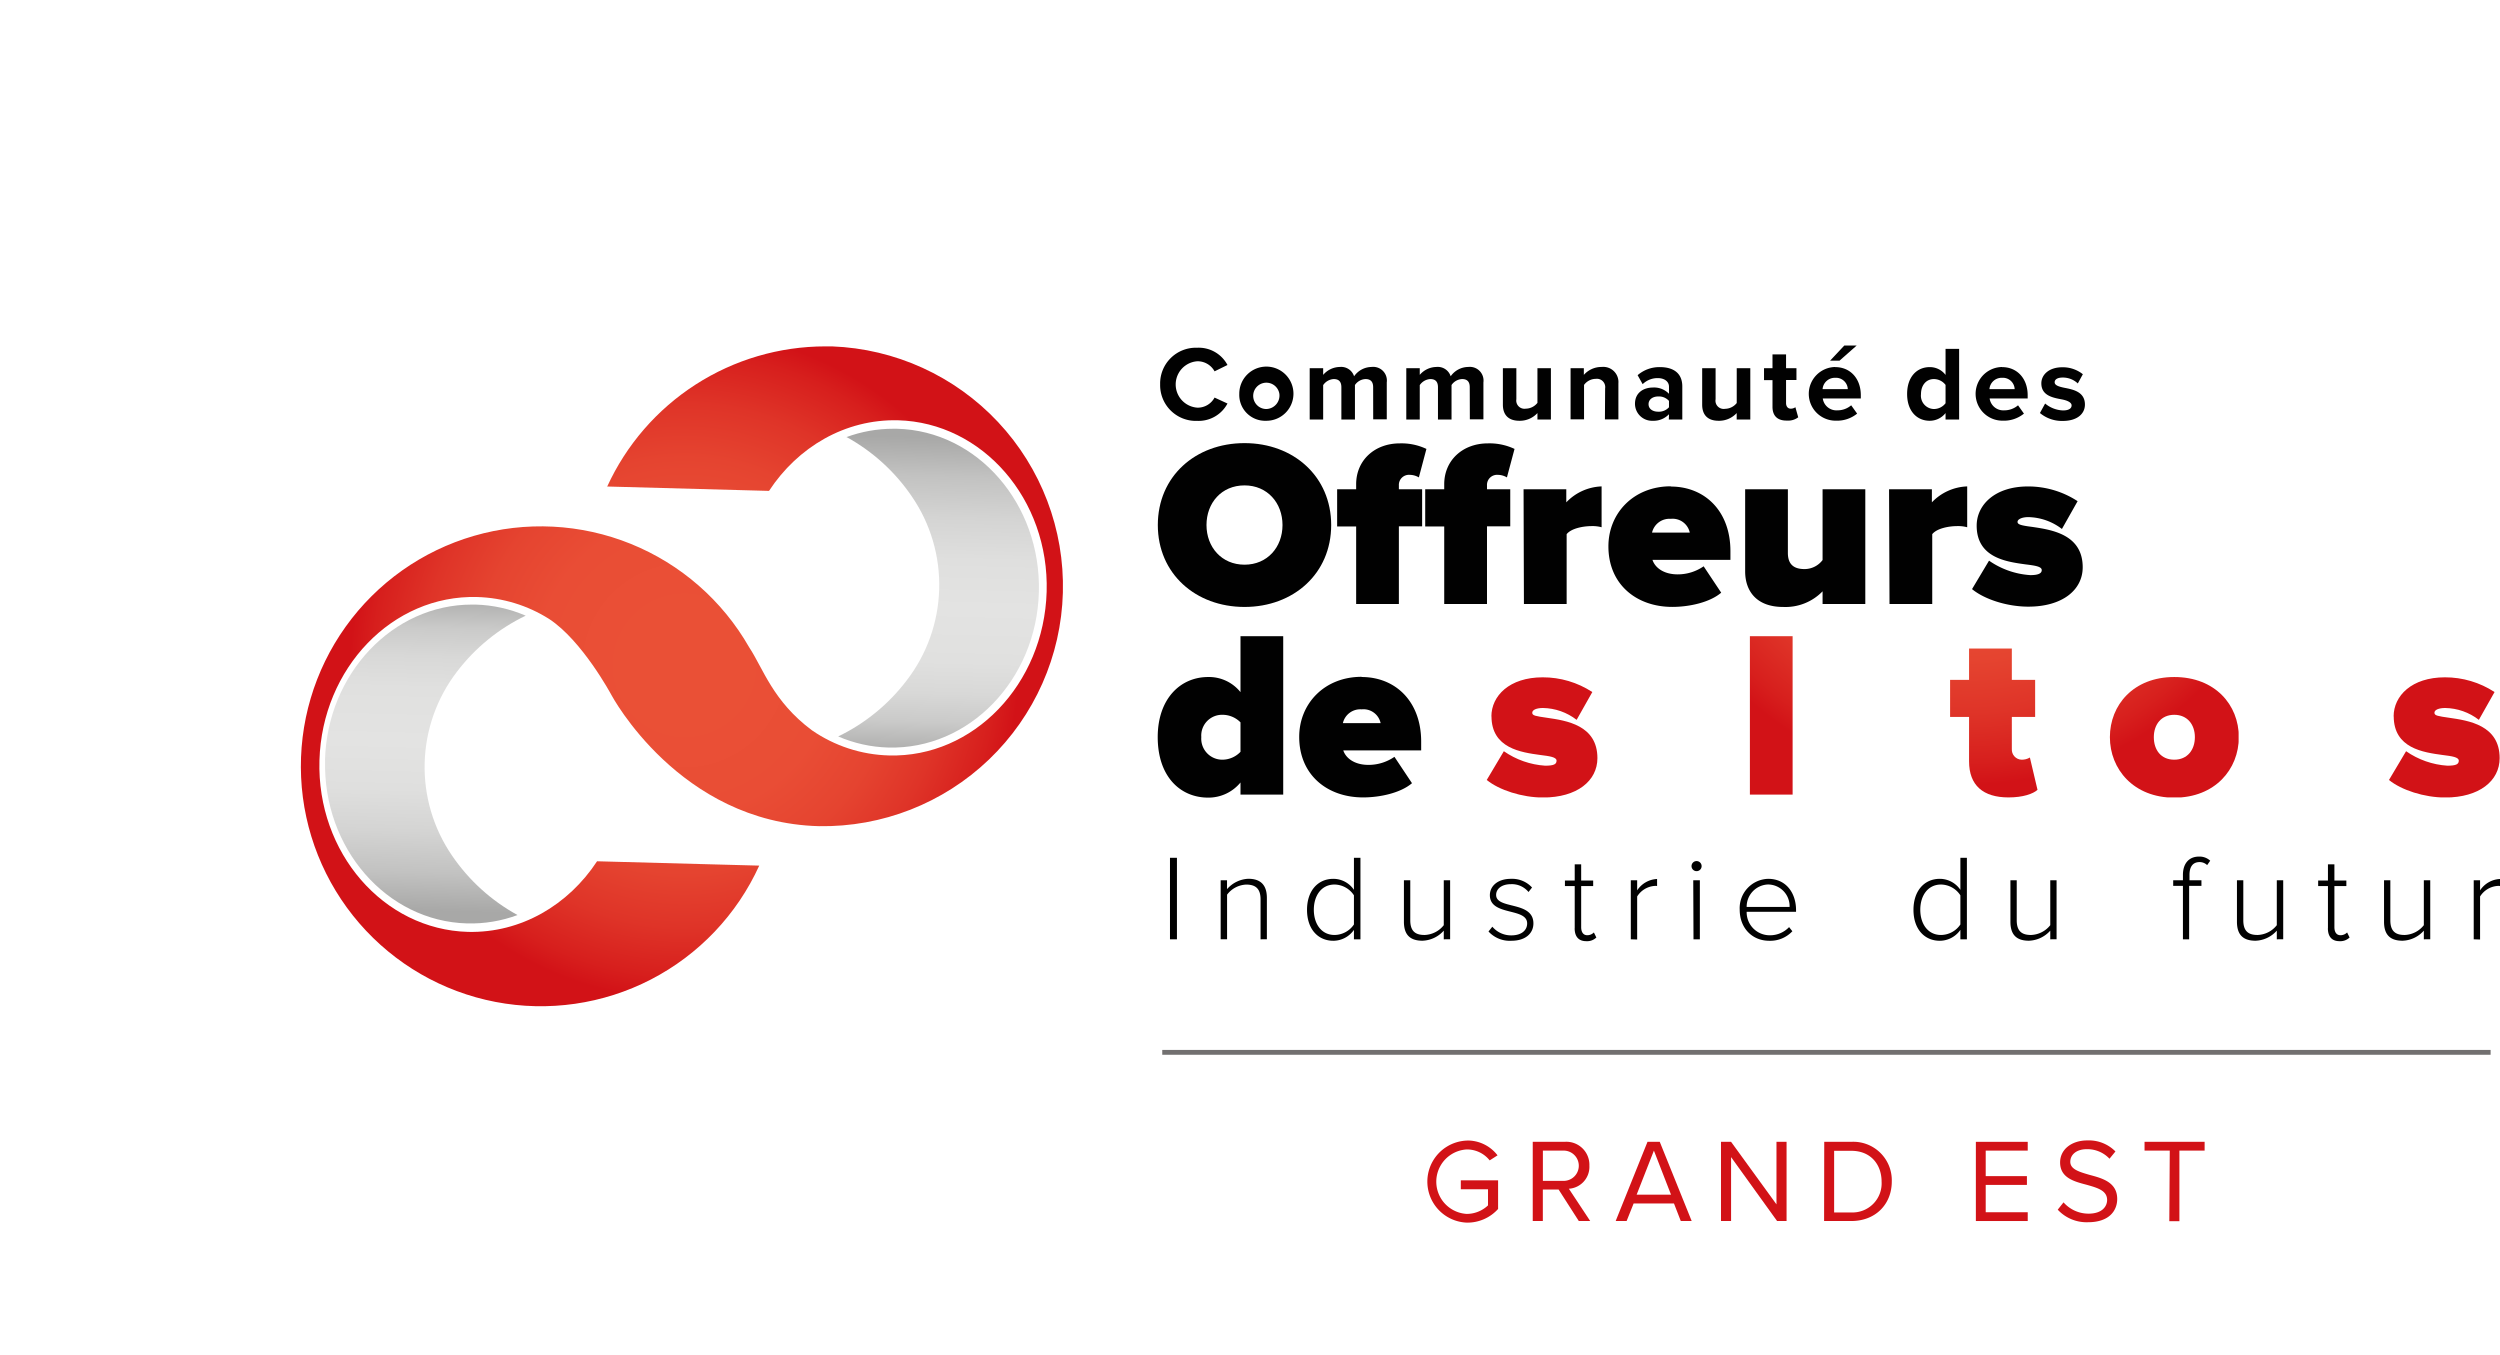 <?xml version="1.0" encoding="UTF-8"?>
<svg xmlns="http://www.w3.org/2000/svg" xmlns:xlink="http://www.w3.org/1999/xlink" viewBox="0 0 495.63 268.54">
  <defs>
    <style>.cls-1{fill:none;}.cls-2{clip-path:url(#clip-path);}.cls-3{fill:url(#Dégradé_sans_nom_27);}.cls-4{clip-path:url(#clip-path-2);}.cls-5{fill:url(#Dégradé_sans_nom_27-2);}.cls-6{clip-path:url(#clip-path-3);}.cls-7{fill:url(#Dégradé_sans_nom_37);}.cls-8{fill:#010101;}.cls-9{clip-path:url(#clip-path-4);}.cls-10{fill:url(#Dégradé_sans_nom_37-2);}.cls-11{clip-path:url(#clip-path-5);}.cls-12{clip-path:url(#clip-path-6);}.cls-13{clip-path:url(#clip-path-7);}.cls-14{clip-path:url(#clip-path-8);}.cls-15{clip-path:url(#clip-path-9);}.cls-16{clip-path:url(#clip-path-10);}.cls-17{clip-path:url(#clip-path-11);}.cls-18{clip-path:url(#clip-path-12);}.cls-19{fill:#d21217;}.cls-20{fill:#727070;}</style>
    <clipPath id="clip-path">
      <path class="cls-1" d="M167.77,86.61a37.51,37.51,0,0,1,13,11.81,31,31,0,0,1-1,36.45A37.51,37.51,0,0,1,166.17,146a26.81,26.81,0,0,0,9.94,2.2c16,.43,29.38-13.4,29.85-30.82S193.8,85.39,177.81,85h-.72a26.75,26.75,0,0,0-9.32,1.67"></path>
    </clipPath>
    <linearGradient id="Dégradé_sans_nom_27" x1="417.33" y1="-537.5" x2="419.39" y2="-537.5" gradientTransform="translate(-12692.44 16662.96) scale(30.78)" gradientUnits="userSpaceOnUse">
      <stop offset="0" stop-color="#a8a8a7"></stop>
      <stop offset="0.04" stop-color="#b5b5b4"></stop>
      <stop offset="0.11" stop-color="#cacac9"></stop>
      <stop offset="0.2" stop-color="#d8d8d7"></stop>
      <stop offset="0.3" stop-color="#e0e0df"></stop>
      <stop offset="0.47" stop-color="#e3e3e2"></stop>
      <stop offset="0.62" stop-color="#dfdfde"></stop>
      <stop offset="0.75" stop-color="#d4d4d3"></stop>
      <stop offset="0.88" stop-color="#c2c2c1"></stop>
      <stop offset="1" stop-color="#a8a8a7"></stop>
    </linearGradient>
    <clipPath id="clip-path-2">
      <path class="cls-1" d="M64.45,150.69C64,168.12,76.61,182.64,92.6,183.07a26.62,26.62,0,0,0,10-1.66,37.59,37.59,0,0,1-13-11.81,31.05,31.05,0,0,1,1-36.44,37.53,37.53,0,0,1,13.62-11.1,26.92,26.92,0,0,0-9.94-2.2h-.73c-15.66,0-28.65,13.67-29.12,30.84"></path>
    </clipPath>
    <linearGradient id="Dégradé_sans_nom_27-2" x1="504.76" y1="-472.79" x2="506.81" y2="-472.79" gradientTransform="translate(15654.79 -14403.11) rotate(180) scale(30.78)" xlink:href="#Dégradé_sans_nom_27"></linearGradient>
    <clipPath id="clip-path-3">
      <path class="cls-1" d="M120.31,96.45l32.15.87c5.7-8.69,15.09-14.25,25.58-14,16.77.46,30,15.69,29.46,34S193,150.22,176.24,149.77a28.17,28.17,0,0,1-15.29-5c-7.73-5.76-9.66-12.27-12.43-16.45h0a47.57,47.57,0,1,0,2,43.29l-32.15-.86c-5.7,8.68-15.09,14.24-25.57,14-16.77-.45-30-15.69-29.47-34s14.49-32.84,31.26-32.39a28.16,28.16,0,0,1,14.29,4.36c6.55,4.3,12.26,14.92,12.34,15.07a0,0,0,0,0,0,0s13.44,25.29,41.15,26a47.58,47.58,0,0,0,2.57-95.12l-1.31,0a47.6,47.6,0,0,0-43.27,27.83"></path>
    </clipPath>
    <radialGradient id="Dégradé_sans_nom_37" cx="509.86" cy="-523.72" r="2.05" gradientTransform="translate(16636.06 -16815.14) rotate(180) scale(32.36)" gradientUnits="userSpaceOnUse">
      <stop offset="0" stop-color="#ea5036"></stop>
      <stop offset="0.17" stop-color="#ea5036"></stop>
      <stop offset="0.44" stop-color="#e94d35"></stop>
      <stop offset="0.62" stop-color="#e54430"></stop>
      <stop offset="0.78" stop-color="#df3428"></stop>
      <stop offset="0.93" stop-color="#d71f1d"></stop>
      <stop offset="1" stop-color="#d21217"></stop>
    </radialGradient>
    <clipPath id="clip-path-4">
      <path class="cls-1" d="M295.69,142c0,6.36,5.89,7.16,9.7,7.68,1.84.23,3.2.42,3.2,1.12s-.51,1-2.26,1a16.19,16.19,0,0,1-8.19-2.87l-3.39,5.7c2.45,2,7,3.48,11.16,3.48,6.73,0,10.78-3.29,10.78-7.81,0-6.55-6.17-7.44-10-8-2.26-.33-2.92-.42-2.92-1s.89-.94,2.12-.94a11.23,11.23,0,0,1,6.68,2.35l3.11-5.51a17.89,17.89,0,0,0-9.84-2.92c-6.59,0-10.17,3.67-10.17,7.77"></path>
    </clipPath>
    <radialGradient id="Dégradé_sans_nom_37-2" cx="501.82" cy="-534.19" r="2.05" gradientTransform="matrix(0, 31.97, 31.97, 0, 17468.51, -15953.02)" xlink:href="#Dégradé_sans_nom_37"></radialGradient>
    <clipPath id="clip-path-5">
      <path class="cls-1" d="M326.91,146.14c0-2.5,1.46-4.43,4-4.43s4.09,1.93,4.09,4.43-1.46,4.47-4.09,4.47-4-1.93-4-4.47m-8.71,0c0,6.35,4.7,12,12.76,12s12.8-5.6,12.8-12-4.71-11.92-12.8-11.92-12.76,5.56-12.76,11.92"></path>
    </clipPath>
    <clipPath id="clip-path-6">
      <rect class="cls-1" x="346.92" y="126.13" width="8.47" height="31.4"></rect>
    </clipPath>
    <clipPath id="clip-path-7">
      <path class="cls-1" d="M375.45,134.79v14a4.48,4.48,0,0,1-3.58,1.79c-2.07,0-3.3-.9-3.3-3.2V134.79H360.1V151c0,3.91,2.26,7.06,7.53,7.06a10.26,10.26,0,0,0,7.82-3.1v2.54h8.47V134.79Z"></path>
    </clipPath>
    <clipPath id="clip-path-8">
      <path class="cls-1" d="M390.37,128.57v6.22h-3.76v7.34h3.76v8.81c0,4.75,2.78,7.15,7.82,7.15,2.87,0,4.85-.7,5.75-1.5l-1.51-6.41a3.08,3.08,0,0,1-1.7.43,2,2,0,0,1-1.88-2.12v-6.36h4.62v-7.34h-4.62v-6.22Z"></path>
    </clipPath>
    <clipPath id="clip-path-9">
      <path class="cls-1" d="M406.62,157.53h8.47V134.79h-8.47Zm-.52-29.15a4.76,4.76,0,1,0,4.76-4.75,4.75,4.75,0,0,0-4.76,4.75"></path>
    </clipPath>
    <clipPath id="clip-path-10">
      <path class="cls-1" d="M427,146.14c0-2.5,1.46-4.43,4.05-4.43s4.09,1.93,4.09,4.43-1.46,4.47-4.09,4.47-4.05-1.93-4.05-4.47m-8.71,0c0,6.35,4.7,12,12.76,12s12.8-5.6,12.8-12-4.71-11.92-12.8-11.92-12.76,5.56-12.76,11.92"></path>
    </clipPath>
    <clipPath id="clip-path-11">
      <path class="cls-1" d="M455.44,137.38v-2.59H447v22.74h8.47v-14a4.51,4.51,0,0,1,3.63-1.79c2,0,3.29.89,3.29,3.25v12.57h8.48V141.38c0-4-2.31-7.16-7.58-7.16a10.05,10.05,0,0,0-7.82,3.16"></path>
    </clipPath>
    <clipPath id="clip-path-12">
      <path class="cls-1" d="M474.56,142c0,6.36,5.88,7.16,9.7,7.68,1.83.23,3.2.42,3.2,1.12s-.52,1-2.26,1a16.16,16.16,0,0,1-8.19-2.87l-3.39,5.7c2.44,2,7,3.48,11.15,3.48,6.74,0,10.79-3.29,10.79-7.81,0-6.55-6.17-7.44-10-8-2.26-.33-2.93-.42-2.93-1s.9-.94,2.12-.94a11.23,11.23,0,0,1,6.69,2.35l3.11-5.51a17.89,17.89,0,0,0-9.84-2.92c-6.59,0-10.17,3.67-10.17,7.77"></path>
    </clipPath>
  </defs>
  <title>Fichier 4</title>
  <g id="Calque_2" data-name="Calque 2">
    <g id="Calque_2-2" data-name="Calque 2">
      <g class="cls-2">
        <rect class="cls-3" x="153.94" y="95.79" width="64.71" height="41.96" transform="translate(64.55 299.85) rotate(-88.45)"></rect>
      </g>
      <g class="cls-4">
        <rect class="cls-5" x="51.93" y="130.53" width="64.37" height="41.95" transform="translate(-69.61 231.51) rotate(-88.45)"></rect>
      </g>
      <g class="cls-6">
        <rect class="cls-7" x="35.76" y="38.12" width="199.25" height="192.3" transform="translate(-50.51 91.81) rotate(-31.9)"></rect>
      </g>
      <path class="cls-8" d="M246.73,87.85c9.69,0,17.18,6.59,17.18,16.24s-7.49,16.24-17.18,16.24-17.19-6.59-17.19-16.24S237,87.85,246.73,87.85m0,8.38c-4.57,0-7.54,3.48-7.54,7.86s3,7.86,7.54,7.86,7.53-3.48,7.53-7.86-3-7.86-7.53-7.86"></path>
      <path class="cls-8" d="M268.86,104.37h-3.77V97h3.77V96c0-4.71,3.62-8.1,8.66-8.1A11.52,11.52,0,0,1,282.79,89l-1.5,5.65a3.56,3.56,0,0,0-1.79-.51,2,2,0,0,0-2.17,2.12V97h4.61v7.34h-4.61v15.4h-8.47Zm17.46,0h-3.77V97h3.77V96c0-4.71,3.63-8.1,8.66-8.1A11.57,11.57,0,0,1,300.26,89l-1.51,5.65a3.54,3.54,0,0,0-1.79-.51,2,2,0,0,0-2.16,2.12V97h4.61v7.34H294.8v15.4h-8.48Z"></path>
      <path class="cls-8" d="M302.05,97h8.47v2.59a10.17,10.17,0,0,1,7-3.16v8.1a6.75,6.75,0,0,0-1.93-.23c-1.79,0-4.1.47-5,1.6v13.84h-8.47Z"></path>
      <path class="cls-8" d="M331.24,96.46c6.69,0,11.82,4.81,11.82,12.81V111H327.61c.47,1.46,2.12,2.87,5,2.87a9,9,0,0,0,5.14-1.6l3.48,5.23c-2.26,1.93-6.31,2.82-9.7,2.82-7.11,0-12.66-4.47-12.66-12,0-6.59,5-11.91,12.38-11.91m-3.72,9.18H335a3.47,3.47,0,0,0-3.76-2.73,3.54,3.54,0,0,0-3.72,2.73"></path>
      <path class="cls-8" d="M361.33,117.23a10.24,10.24,0,0,1-7.82,3.1c-5.28,0-7.53-3.15-7.53-7.06V97h8.47v12.62c0,2.3,1.22,3.2,3.3,3.2a4.48,4.48,0,0,0,3.58-1.79V97h8.47v22.74h-8.47Z"></path>
      <path class="cls-8" d="M374.51,97H383v2.59a10.17,10.17,0,0,1,7-3.16v8.1a6.75,6.75,0,0,0-1.93-.23c-1.79,0-4.1.47-5,1.6v13.84h-8.47Z"></path>
      <path class="cls-8" d="M394.33,111.15a16.1,16.1,0,0,0,8.19,2.87c1.74,0,2.26-.42,2.26-1,0-.71-1.36-.9-3.2-1.13-3.81-.52-9.7-1.32-9.7-7.68,0-4.09,3.58-7.77,10.17-7.77a17.89,17.89,0,0,1,9.84,2.92l-3.11,5.51a11.27,11.27,0,0,0-6.68-2.35c-1.23,0-2.12.42-2.12.94s.66.71,2.92,1c3.81.57,10,1.46,10,8,0,4.52-4.05,7.81-10.78,7.81-4.19,0-8.71-1.45-11.16-3.48Z"></path>
      <path class="cls-8" d="M245.93,155.13a8.21,8.21,0,0,1-6.41,3c-5.51,0-10-4.14-10-12,0-7.53,4.43-11.91,10-11.91a8,8,0,0,1,6.41,3V126.13h8.47v31.4h-8.47Zm0-11.92a5,5,0,0,0-3.54-1.5,4.12,4.12,0,0,0-4.23,4.42,4.17,4.17,0,0,0,4.23,4.48,5,5,0,0,0,3.54-1.56Z"></path>
      <path class="cls-8" d="M269.94,134.22c6.68,0,11.81,4.8,11.81,12.81v1.74H266.31c.47,1.46,2.12,2.87,5,2.87a9,9,0,0,0,5.14-1.6l3.48,5.23c-2.26,1.93-6.31,2.82-9.7,2.82-7.11,0-12.66-4.47-12.66-12,0-6.59,5-11.91,12.38-11.91m-3.72,9.18h7.48a3.47,3.47,0,0,0-3.76-2.73,3.54,3.54,0,0,0-3.72,2.73"></path>
      <g class="cls-9">
        <rect class="cls-10" x="294.75" y="134.22" width="21.94" height="23.87"></rect>
      </g>
      <g class="cls-11">
        <rect class="cls-10" x="318.2" y="134.22" width="25.56" height="23.87"></rect>
      </g>
      <g class="cls-12">
        <rect class="cls-10" x="346.92" y="126.13" width="8.47" height="31.4"></rect>
      </g>
      <g class="cls-13">
        <rect class="cls-10" x="360.1" y="134.79" width="23.82" height="23.31"></rect>
      </g>
      <g class="cls-14">
        <rect class="cls-10" x="386.61" y="128.57" width="17.33" height="29.52"></rect>
      </g>
      <g class="cls-15">
        <rect class="cls-10" x="406.1" y="123.63" width="9.51" height="33.9"></rect>
      </g>
      <g class="cls-16">
        <rect class="cls-10" x="418.25" y="134.22" width="25.56" height="23.87"></rect>
      </g>
      <g class="cls-17">
        <rect class="cls-10" x="446.97" y="134.22" width="23.87" height="23.3"></rect>
      </g>
      <g class="cls-18">
        <rect class="cls-10" x="473.62" y="134.22" width="21.94" height="23.87"></rect>
      </g>
      <rect class="cls-8" x="231.95" y="170.06" width="1.38" height="16.16"></rect>
      <path class="cls-8" d="M249.91,186.22V178.3c0-2.26-1.14-2.93-2.84-2.93a5,5,0,0,0-3.8,2v8.84H242v-11.7h1.26v1.77a5.93,5.93,0,0,1,4.22-2.06c2.37,0,3.68,1.16,3.68,3.8v8.19Z"></path>
      <path class="cls-8" d="M268.42,186.22v-1.87a5,5,0,0,1-4.07,2.16c-3.1,0-5.23-2.37-5.23-6.13s2.13-6.15,5.23-6.15a4.94,4.94,0,0,1,4.07,2.18v-6.35h1.29v16.16Zm0-2.93V177.5a4.67,4.67,0,0,0-3.85-2.14c-2.59,0-4.1,2.19-4.1,5s1.51,5,4.1,5a4.7,4.7,0,0,0,3.85-2.08"></path>
      <path class="cls-8" d="M286.23,186.22V184.5a5.92,5.92,0,0,1-4.21,2c-2.4,0-3.69-1.11-3.69-3.76v-8.23h1.26v7.94c0,2.28,1.14,2.91,2.84,2.91a5.05,5.05,0,0,0,3.8-1.94v-8.91h1.26v11.7Z"></path>
      <path class="cls-8" d="M295.1,184.67l.76-.95a4.85,4.85,0,0,0,3.77,1.72c2,0,3.13-1,3.13-2.37,0-3.2-7.39-1.41-7.39-5.6,0-1.79,1.53-3.24,4.17-3.24a5.36,5.36,0,0,1,4.19,1.72l-.7.89a4.27,4.27,0,0,0-3.49-1.55c-1.82,0-2.93.92-2.93,2.13,0,2.93,7.39,1.14,7.39,5.65,0,1.89-1.46,3.44-4.39,3.44a5.7,5.7,0,0,1-4.51-1.84"></path>
      <path class="cls-8" d="M312.19,184v-8.33h-1.94v-1.11h1.94v-3.2h1.28v3.2h2.38v1.11h-2.38v8.14c0,.95.39,1.6,1.21,1.6a1.81,1.81,0,0,0,1.31-.55l.49,1a2.62,2.62,0,0,1-2,.73c-1.55,0-2.3-.95-2.3-2.55"></path>
      <path class="cls-8" d="M323.31,186.22v-11.7h1.26v2a5,5,0,0,1,3.95-2.26v1.39a2.6,2.6,0,0,0-.63,0,4.44,4.44,0,0,0-3.32,2.08v8.53Z"></path>
      <path class="cls-8" d="M335.35,171.71a1,1,0,0,1,1-1,1,1,0,0,1,1,1,1,1,0,0,1-1,1,1,1,0,0,1-1-1m.34,2.81H337v11.7h-1.26Z"></path>
      <path class="cls-8" d="M344.9,180.35a5.81,5.81,0,0,1,5.65-6.12c3.56,0,5.52,2.83,5.52,6.2v.34h-9.79a4.56,4.56,0,0,0,4.58,4.65,5.17,5.17,0,0,0,3.83-1.62l.65.82a6,6,0,0,1-4.58,1.89c-3.41,0-5.86-2.54-5.86-6.16m5.62-5a4.4,4.4,0,0,0-4.24,4.45h8.51a4.3,4.3,0,0,0-4.27-4.45"></path>
      <path class="cls-8" d="M388.65,186.22v-1.87a5,5,0,0,1-4.07,2.16c-3.1,0-5.23-2.37-5.23-6.13s2.13-6.15,5.23-6.15a4.94,4.94,0,0,1,4.07,2.18v-6.35h1.29v16.16Zm0-2.93V177.5a4.66,4.66,0,0,0-3.85-2.14c-2.59,0-4.1,2.19-4.1,5s1.51,5,4.1,5a4.68,4.68,0,0,0,3.85-2.08"></path>
      <path class="cls-8" d="M406.47,186.22V184.5a5.94,5.94,0,0,1-4.22,2c-2.4,0-3.68-1.11-3.68-3.76v-8.23h1.25v7.94c0,2.28,1.14,2.91,2.84,2.91a5.09,5.09,0,0,0,3.81-1.94v-8.91h1.25v11.7Z"></path>
      <path class="cls-8" d="M432.77,186.22V175.63h-1.93v-1.11h1.93v-1.07c0-2.28,1.21-3.63,3.18-3.63a3.09,3.09,0,0,1,2.23.82l-.61.87a2.13,2.13,0,0,0-1.5-.6c-1.33,0-2,.92-2,2.54v1.07h2.37v1.11H434v10.59Z"></path>
      <path class="cls-8" d="M451.38,186.22V184.5a5.88,5.88,0,0,1-4.21,2c-2.4,0-3.69-1.11-3.69-3.76v-8.23h1.26v7.94c0,2.28,1.14,2.91,2.84,2.91a5.05,5.05,0,0,0,3.8-1.94v-8.91h1.27v11.7Z"></path>
      <path class="cls-8" d="M461.52,184v-8.33h-1.94v-1.11h1.94v-3.2h1.28v3.2h2.37v1.11H462.8v8.14c0,.95.39,1.6,1.21,1.6a1.83,1.83,0,0,0,1.31-.55l.49,1a2.64,2.64,0,0,1-2,.73c-1.55,0-2.3-.95-2.3-2.55"></path>
      <path class="cls-8" d="M480.53,186.22V184.5a5.88,5.88,0,0,1-4.21,2c-2.4,0-3.68-1.11-3.68-3.76v-8.23h1.25v7.94c0,2.28,1.14,2.91,2.84,2.91a5.05,5.05,0,0,0,3.8-1.94v-8.91h1.27v11.7Z"></path>
      <path class="cls-8" d="M490.42,186.22v-11.7h1.26v2a5,5,0,0,1,3.95-2.26v1.39a2.6,2.6,0,0,0-.63,0,4.46,4.46,0,0,0-3.32,2.08v8.53Z"></path>
      <path class="cls-19" d="M290.79,226.11a7.48,7.48,0,0,1,6.1,2.94l-1.56,1a5.75,5.75,0,0,0-4.54-2.17,6.4,6.4,0,0,0,0,12.78,6.16,6.16,0,0,0,4.21-1.69v-3.2h-5.39V234H297v5.68a8.19,8.19,0,0,1-6.17,2.71,8.14,8.14,0,0,1,0-16.27Z"></path>
      <path class="cls-19" d="M309,235.83h-3.13v6.24h-2v-15.7h6.31a4.57,4.57,0,0,1,4.92,4.73,4.35,4.35,0,0,1-4.07,4.57l4.23,6.4H313Zm1-7.72h-4.12v6H310a3,3,0,1,0,0-6Z"></path>
      <path class="cls-19" d="M331.87,238.59h-8l-1.39,3.48h-2.17l6.31-15.7h2.43l6.33,15.7h-2.16Zm-7.4-1.75h6.81l-3.39-8.73Z"></path>
      <path class="cls-19" d="M343.19,229.4v12.67h-2v-15.7h2l9,12.4v-12.4h2v15.7h-1.88Z"></path>
      <path class="cls-19" d="M361.66,226.37H367a7.63,7.63,0,0,1,8.05,7.86c0,4.47-3.17,7.84-8.05,7.84h-5.37Zm5.37,14a5.77,5.77,0,0,0,6-6.1c0-3.39-2.14-6.12-6-6.12h-3.41v12.22Z"></path>
      <path class="cls-19" d="M391.72,226.37H402v1.74h-8.33v5.06h8.17v1.74h-8.17v5.42H402v1.74H391.72Z"></path>
      <path class="cls-19" d="M409.1,238.37a6.6,6.6,0,0,0,4.94,2.24c2.8,0,3.7-1.51,3.7-2.71,0-1.88-1.91-2.4-4-3-2.52-.66-5.32-1.37-5.32-4.45,0-2.59,2.3-4.36,5.39-4.36a7.39,7.39,0,0,1,5.58,2.19l-1.18,1.44a6,6,0,0,0-4.54-1.89c-1.89,0-3.23,1-3.23,2.5s1.81,2,3.81,2.59c2.57.68,5.49,1.48,5.49,4.78,0,2.28-1.55,4.61-5.79,4.61a7.79,7.79,0,0,1-6-2.49Z"></path>
      <path class="cls-19" d="M430.16,228.11h-5v-1.74h11.91v1.74h-5v14h-2Z"></path>
      <rect class="cls-20" x="230.42" y="208.15" width="263.35" height="0.96"></rect>
      <path class="cls-8" d="M230,76.18a7.09,7.09,0,0,1,7.35-7.24,6.45,6.45,0,0,1,6,3.42l-2.56,1.26a3.83,3.83,0,0,0-3.4-2,4.61,4.61,0,0,0,0,9.2,3.79,3.79,0,0,0,3.4-2L243.35,80a6.49,6.49,0,0,1-6,3.44A7.09,7.09,0,0,1,230,76.18Z"></path>
      <path class="cls-8" d="M245.69,78.09A5.37,5.37,0,1,1,251,83.42,5.13,5.13,0,0,1,245.69,78.09Zm7.95,0a2.61,2.61,0,1,0-2.6,3A2.68,2.68,0,0,0,253.64,78.09Z"></path>
      <path class="cls-8" d="M272.23,76.77c0-1-.42-1.62-1.51-1.62a2.66,2.66,0,0,0-2.1,1.18v6.84h-2.69v-6.4c0-1-.42-1.62-1.51-1.62a2.71,2.71,0,0,0-2.1,1.2v6.82h-2.67V73h2.67v1.32a4.43,4.43,0,0,1,3.32-1.57,2.68,2.68,0,0,1,2.81,1.85,4.29,4.29,0,0,1,3.48-1.85,2.71,2.71,0,0,1,3,3.06v7.33h-2.69Z"></path>
      <path class="cls-8" d="M291.38,76.77c0-1-.42-1.62-1.51-1.62a2.68,2.68,0,0,0-2.1,1.18v6.84h-2.69v-6.4c0-1-.42-1.62-1.51-1.62a2.72,2.72,0,0,0-2.1,1.2v6.82H278.8V73h2.67v1.32a4.43,4.43,0,0,1,3.32-1.57,2.68,2.68,0,0,1,2.81,1.85,4.29,4.29,0,0,1,3.49-1.85,2.71,2.71,0,0,1,3,3.06v7.33h-2.69Z"></path>
      <path class="cls-8" d="M304.8,81.89a4.73,4.73,0,0,1-3.57,1.53c-2.22,0-3.28-1.21-3.28-3.19V73h2.67v6.15a1.63,1.63,0,0,0,1.87,1.87,3,3,0,0,0,2.31-1.15V73h2.67V83.17H304.8Z"></path>
      <path class="cls-8" d="M318.22,77a1.65,1.65,0,0,0-1.87-1.89,2.89,2.89,0,0,0-2.31,1.2v6.82h-2.67V73H314v1.32a4.66,4.66,0,0,1,3.55-1.57,3,3,0,0,1,3.3,3.23v7.16h-2.67Z"></path>
      <path class="cls-8" d="M330.88,82.12a4.19,4.19,0,0,1-3.21,1.3,3.38,3.38,0,0,1-3.53-3.36c0-2.37,1.91-3.23,3.53-3.23a4.09,4.09,0,0,1,3.21,1.24V76.66c0-1-.88-1.7-2.22-1.7a4.24,4.24,0,0,0-3,1.2l-1-1.78a6.61,6.61,0,0,1,4.43-1.6c2.31,0,4.43.92,4.43,3.84v6.55h-2.67Zm0-2.64a2.66,2.66,0,0,0-2.14-.88c-1.05,0-1.91.56-1.91,1.53s.86,1.49,1.91,1.49a2.69,2.69,0,0,0,2.14-.88Z"></path>
      <path class="cls-8" d="M344.3,81.89a4.73,4.73,0,0,1-3.57,1.53c-2.22,0-3.27-1.21-3.27-3.19V73h2.66v6.15A1.63,1.63,0,0,0,342,81.05a3,3,0,0,0,2.31-1.15V73H347V83.17H344.3Z"></path>
      <path class="cls-8" d="M351.4,80.65V75.36h-1.68V73h1.68V70.26h2.69V73h2.06v2.33h-2.06v4.58c0,.63.33,1.11.92,1.11a1.53,1.53,0,0,0,.93-.29l.56,2a3.27,3.27,0,0,1-2.22.65C352.41,83.42,351.4,82.46,351.4,80.65Z"></path>
      <path class="cls-8" d="M363.83,72.78c3,0,5.08,2.27,5.08,5.58V79h-7.54a2.74,2.74,0,0,0,2.92,2.35,4.13,4.13,0,0,0,2.71-1L368.18,82a6.29,6.29,0,0,1-4.18,1.4,5.32,5.32,0,1,1-.17-10.64Zm-2.5,4.37h5a2.35,2.35,0,0,0-2.5-2.25A2.44,2.44,0,0,0,361.33,77.15Zm1.49-5.65,2.82-3h2.45l-3.4,3Z"></path>
      <path class="cls-8" d="M385.71,81.89a4,4,0,0,1-3.13,1.53c-2.56,0-4.49-1.93-4.49-5.31s1.91-5.33,4.49-5.33a3.9,3.9,0,0,1,3.13,1.55V69.17h2.69v14h-2.69Zm0-5.58a2.93,2.93,0,0,0-2.31-1.16c-1.51,0-2.56,1.2-2.56,3a2.64,2.64,0,0,0,2.56,2.94,2.92,2.92,0,0,0,2.31-1.15Z"></path>
      <path class="cls-8" d="M396.91,72.78c3,0,5.08,2.27,5.08,5.58V79h-7.54a2.74,2.74,0,0,0,2.92,2.35,4.15,4.15,0,0,0,2.71-1L401.25,82a6.27,6.27,0,0,1-4.18,1.4,5.32,5.32,0,1,1-.16-10.64Zm-2.5,4.37h5a2.34,2.34,0,0,0-2.49-2.25A2.43,2.43,0,0,0,394.41,77.15Z"></path>
      <path class="cls-8" d="M405.45,80A5.85,5.85,0,0,0,409,81.37c1.15,0,1.7-.4,1.7-1s-.88-1-2-1.2c-1.74-.33-4-.75-4-3.17,0-1.7,1.5-3.19,4.16-3.19a6.39,6.39,0,0,1,4.07,1.38l-1,1.83a4.3,4.3,0,0,0-3-1.17c-1,0-1.59.35-1.59.94s.8.86,1.93,1.09c1.74.34,4.07.8,4.07,3.32,0,1.87-1.57,3.25-4.39,3.25a6.8,6.8,0,0,1-4.53-1.57Z"></path>
    </g>
  </g>
</svg>
